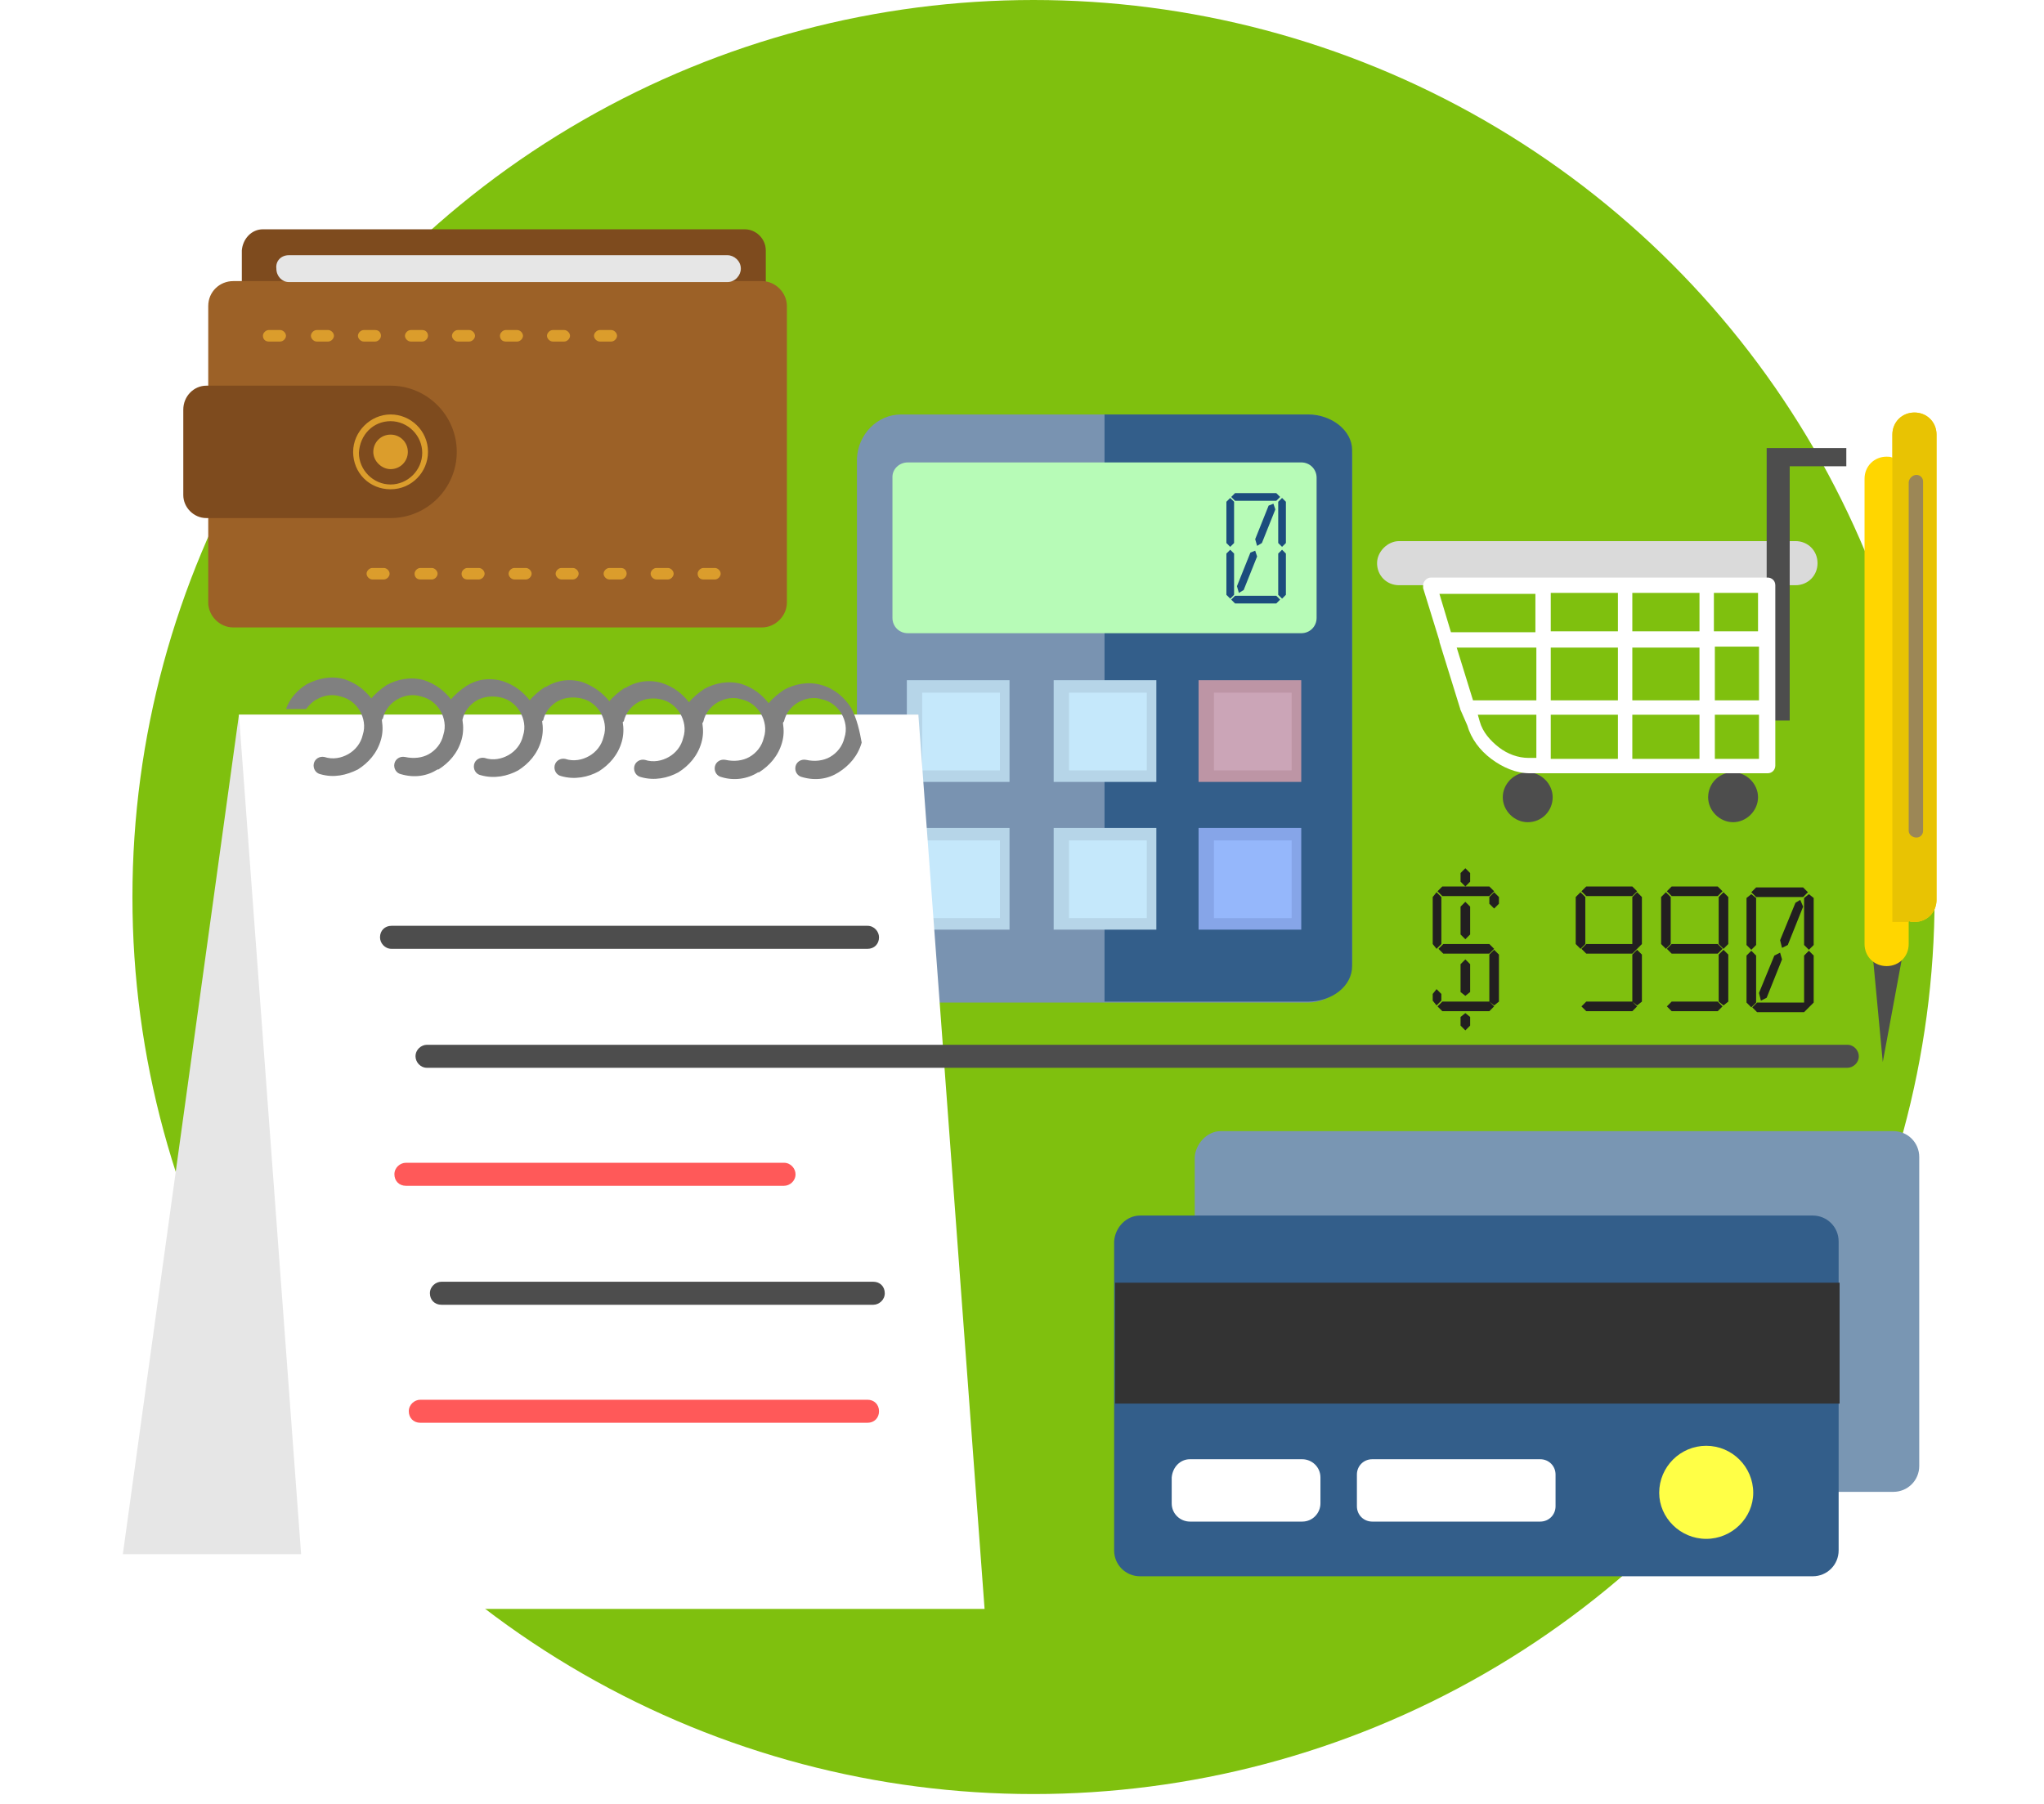 <?xml version="1.0" encoding="utf-8"?>
<!-- Generator: Adobe Illustrator 18.0.0, SVG Export Plug-In . SVG Version: 6.00 Build 0)  -->
<!DOCTYPE svg PUBLIC "-//W3C//DTD SVG 1.1//EN" "http://www.w3.org/Graphics/SVG/1.1/DTD/svg11.dtd">
<svg version="1.1" id="Busines_and_FInance" xmlns="http://www.w3.org/2000/svg" xmlns:xlink="http://www.w3.org/1999/xlink"
	 x="0px" y="0px" width="213px" height="188px" viewBox="0 0 213 188" enable-background="new 0 0 213 188" xml:space="preserve">
<g>
	<ellipse id="Background_2_4_" fill="#7FC00E" cx="107.7" cy="93.5" rx="93.9" ry="93.5"/>
	<g id="Tax">
		<g id="Calculator">
			<path fill-rule="evenodd" clip-rule="evenodd" fill="#7993B1" d="M93.9,43.2h42.4c2.5,0,4.6,2,4.6,4.6v52.1
				c0,2.5-2.1,4.6-4.6,4.6H93.9c-2.5,0-4.6-2.1-4.6-4.6V47.8C89.4,45.3,91.4,43.2,93.9,43.2L93.9,43.2z"/>
			<path fill-rule="evenodd" clip-rule="evenodd" fill="#335E8A" d="M115.1,43.2h21.2c2.5,0,4.6,1.7,4.6,3.7v53.8
				c0,2.1-2.1,3.7-4.6,3.7h-21.2V43.2z"/>
			<path fill-rule="evenodd" clip-rule="evenodd" fill="#B7FBB7" d="M94.6,48.2h41c0.9,0,1.6,0.7,1.6,1.6v14.6
				c0,0.9-0.7,1.6-1.6,1.6h-41c-0.9,0-1.6-0.7-1.6-1.6V49.7C93,48.9,93.7,48.2,94.6,48.2L94.6,48.2z"/>
			<rect x="109.8" y="70.9" fill-rule="evenodd" clip-rule="evenodd" fill="#B6D5E8" width="10.7" height="10.6"/>
			<path fill-rule="evenodd" clip-rule="evenodd" fill="#1C4C7D" d="M133,51.4l0.4,0.4l-0.4,0.4h-4.3l-0.4-0.4l0.4-0.4H133z
				 M134,52.3v4.3l-0.4,0.4l-0.4-0.4v-4.3l0.4-0.4L134,52.3z M128.6,57.7V62l-0.4,0.4l-0.4-0.4v-4.3l0.4-0.4L128.6,57.7z
				 M128.6,52.3v4.3l-0.4,0.4l-0.4-0.4v-4.3l0.4-0.4L128.6,52.3z M134,57.7V62l-0.4,0.4l-0.4-0.4v-4.3l0.4-0.4L134,57.7z M133,62.1
				l0.4,0.4l-0.4,0.4h-4.3l-0.4-0.4l0.4-0.4H133z M130.8,57.4L131,58l-1.4,3.5l-0.5,0.3l-0.2-0.7l1.4-3.5L130.8,57.4z M132.7,52.5
				l0.2,0.6l-1.4,3.5l-0.5,0.3l-0.2-0.7l1.4-3.5L132.7,52.5z"/>
			<rect x="111.4" y="72.2" fill-rule="evenodd" clip-rule="evenodd" fill="#C5E8FB" width="8.1" height="8.1"/>
			<rect x="94.5" y="70.9" fill-rule="evenodd" clip-rule="evenodd" fill="#B6D5E8" width="10.7" height="10.6"/>
			<rect x="96.1" y="72.2" fill-rule="evenodd" clip-rule="evenodd" fill="#C5E8FB" width="8.1" height="8.1"/>
			<rect x="124.9" y="70.9" fill-rule="evenodd" clip-rule="evenodd" fill="#BD95A5" width="10.7" height="10.6"/>
			<rect x="126.5" y="72.2" fill-rule="evenodd" clip-rule="evenodd" fill="#CBA5B7" width="8.1" height="8.1"/>
			<rect x="109.8" y="86.3" fill-rule="evenodd" clip-rule="evenodd" fill="#B6D5E8" width="10.7" height="10.6"/>
			<rect x="111.4" y="87.6" fill-rule="evenodd" clip-rule="evenodd" fill="#C5E8FB" width="8.1" height="8.1"/>
			<rect x="94.5" y="86.3" fill-rule="evenodd" clip-rule="evenodd" fill="#B6D5E8" width="10.7" height="10.6"/>
			<rect x="96.1" y="87.6" fill-rule="evenodd" clip-rule="evenodd" fill="#C5E8FB" width="8.1" height="8.1"/>
			<rect x="124.9" y="86.3" fill-rule="evenodd" clip-rule="evenodd" fill="#86A5E8" width="10.7" height="10.6"/>
			<rect x="126.5" y="87.6" fill-rule="evenodd" clip-rule="evenodd" fill="#95B7FB" width="8.1" height="8.1"/>
		</g>
		<g id="Tax_2_">
			<polygon fill-rule="evenodd" clip-rule="evenodd" fill="#E6E6E6" points="24.9,74.5 95.7,74.5 83.6,162 12.8,162 			"/>
			<polygon fill-rule="evenodd" clip-rule="evenodd" fill="#FFFFFF" points="24.9,74.5 95.7,74.5 102.6,167.7 31.8,167.7 			"/>
			<path fill="#808080" d="M88.7,73.8c-0.7-1.1-1.7-2-3.1-2.4c-1.4-0.4-2.8-0.1-3.9,0.5c-0.6,0.4-1.2,0.9-1.6,1.4
				c-0.7-0.9-1.6-1.6-2.8-2h0c-1.4-0.4-2.8-0.1-3.9,0.5c-0.6,0.4-1.2,0.9-1.6,1.4c-0.7-0.9-1.6-1.6-2.8-2c-1.3-0.4-2.7-0.2-3.8,0.5
				c0,0,0,0-0.1,0c-0.6,0.4-1.2,0.9-1.6,1.4c-0.7-0.9-1.7-1.6-2.8-2h0c-1.3-0.4-2.7-0.2-3.8,0.5c0,0,0,0-0.1,0
				c-0.6,0.4-1.2,0.9-1.6,1.4c-0.7-0.9-1.6-1.6-2.8-2c-1.4-0.4-2.7-0.2-3.8,0.5c0,0,0,0,0,0c-0.6,0.4-1.2,0.9-1.6,1.4
				c-0.7-0.9-1.6-1.6-2.8-2c-1.4-0.4-2.8-0.1-3.9,0.5c-0.6,0.4-1.2,0.9-1.6,1.4c-0.7-0.9-1.6-1.6-2.8-2c-1.4-0.4-2.7-0.1-3.9,0.5
				c-1,0.6-1.8,1.5-2.2,2.6h2.1c0.3-0.4,0.7-0.8,1.1-1c0.7-0.4,1.6-0.6,2.5-0.3c0.9,0.2,1.6,0.8,2,1.5c0.4,0.7,0.6,1.6,0.3,2.5
				c-0.2,0.9-0.8,1.6-1.5,2c-0.7,0.4-1.6,0.6-2.5,0.3c-0.5-0.1-1,0.2-1.1,0.7c-0.1,0.5,0.2,1,0.7,1.1c1.4,0.4,2.7,0.1,3.9-0.5
				c1.1-0.7,2-1.7,2.4-3.1c0.2-0.7,0.2-1.3,0.1-2c0-0.1,0-0.1,0.1-0.2c0.2-0.9,0.8-1.6,1.5-2c0.7-0.4,1.6-0.6,2.5-0.3
				c0.9,0.2,1.6,0.8,2,1.5c0.4,0.7,0.6,1.6,0.3,2.5c-0.2,0.9-0.8,1.6-1.5,2l0,0c-0.7,0.4-1.6,0.5-2.5,0.3c-0.5-0.1-1,0.2-1.1,0.7
				c-0.1,0.5,0.2,1,0.7,1.1c1.4,0.4,2.7,0.2,3.8-0.5c0,0,0,0,0.1,0c1.1-0.7,2-1.7,2.4-3.1c0.2-0.7,0.2-1.4,0.1-2c0,0,0-0.1,0-0.1
				c0,0,0,0,0,0c0.2-0.9,0.8-1.6,1.5-2l0,0c0.7-0.4,1.6-0.5,2.5-0.3c0.9,0.2,1.6,0.8,2,1.5c0.4,0.7,0.6,1.6,0.3,2.5
				c-0.2,0.9-0.8,1.6-1.5,2c-0.7,0.4-1.6,0.6-2.5,0.3c-0.5-0.1-1,0.2-1.1,0.7c-0.1,0.5,0.2,1,0.7,1.1c1.4,0.4,2.8,0.1,3.9-0.5
				c1.1-0.7,2-1.7,2.4-3.1c0.2-0.7,0.2-1.4,0.1-2c0,0,0-0.1,0.1-0.1c0,0,0,0,0,0c0.2-0.9,0.8-1.6,1.5-2l0,0c0.7-0.4,1.6-0.5,2.5-0.3
				c0.9,0.2,1.6,0.8,2,1.5c0.4,0.7,0.6,1.6,0.3,2.5c-0.2,0.9-0.8,1.6-1.5,2c-0.7,0.4-1.6,0.6-2.5,0.3c-0.5-0.1-1,0.2-1.1,0.7
				c-0.1,0.5,0.2,1,0.7,1.1c1.4,0.4,2.8,0.1,3.9-0.5c1.1-0.7,2-1.7,2.4-3.1c0.2-0.7,0.2-1.4,0.1-2c0,0,0-0.1,0.1-0.1c0,0,0,0,0,0
				c0.2-0.9,0.8-1.6,1.5-2l0,0c0.7-0.4,1.6-0.5,2.4-0.3c0.9,0.2,1.6,0.8,2,1.5c0.4,0.7,0.6,1.6,0.3,2.5c-0.2,0.9-0.8,1.6-1.5,2
				c-0.7,0.4-1.6,0.6-2.5,0.3c-0.5-0.1-1,0.2-1.1,0.7c-0.1,0.5,0.2,1,0.7,1.1c1.4,0.4,2.8,0.1,3.9-0.5c1.1-0.7,2-1.7,2.4-3.1
				c0.2-0.7,0.2-1.3,0.1-2c0-0.1,0.1-0.1,0.1-0.2c0.2-0.9,0.8-1.6,1.5-2c0.7-0.4,1.6-0.6,2.5-0.3c0.9,0.2,1.6,0.8,2,1.5
				c0.4,0.7,0.6,1.6,0.3,2.5c-0.2,0.9-0.8,1.6-1.5,2l0,0c-0.7,0.4-1.6,0.5-2.5,0.3c-0.5-0.1-1,0.2-1.1,0.7c-0.1,0.5,0.2,1,0.7,1.1
				c1.3,0.4,2.7,0.2,3.8-0.5c0,0,0,0,0.1,0c1.1-0.7,2-1.7,2.4-3.1l0,0c0.2-0.7,0.2-1.3,0.1-2c0-0.1,0-0.1,0.1-0.2
				c0.2-0.9,0.8-1.6,1.5-2c0.7-0.4,1.6-0.6,2.5-0.3c0.9,0.2,1.6,0.8,2,1.5c0.4,0.7,0.6,1.6,0.3,2.5c-0.2,0.9-0.8,1.6-1.5,2l0,0
				c-0.7,0.4-1.6,0.5-2.5,0.3c-0.5-0.1-1,0.2-1.1,0.7c-0.1,0.5,0.2,1,0.7,1.1c1.4,0.4,2.7,0.2,3.8-0.5c0,0,0,0,0,0
				c1.1-0.7,2-1.7,2.4-3.1C89.6,76.3,89.3,74.9,88.7,73.8z"/>
			<path fill="#4D4D4D" d="M40.8,98.9c-0.7,0-1.2-0.6-1.2-1.2c0-0.7,0.5-1.2,1.2-1.2h49.6c0.7,0,1.2,0.6,1.2,1.2
				c0,0.7-0.5,1.2-1.2,1.2H40.8z"/>
			<path fill="#4D4D4D" d="M44.5,111.3c-0.7,0-1.2-0.6-1.2-1.2c0-0.7,0.6-1.2,1.2-1.2h148c0.7,0,1.2,0.6,1.2,1.2
				c0,0.7-0.6,1.2-1.2,1.2H44.5z"/>
			<path fill="#FF5959" d="M42.3,123.6c-0.7,0-1.2-0.5-1.2-1.2c0-0.7,0.6-1.2,1.2-1.2h39.4c0.7,0,1.2,0.6,1.2,1.2
				c0,0.7-0.6,1.2-1.2,1.2H42.3z"/>
			<path fill="#4D4D4D" d="M46,136c-0.7,0-1.2-0.5-1.2-1.2c0-0.7,0.6-1.2,1.2-1.2h45c0.7,0,1.2,0.5,1.2,1.2c0,0.7-0.6,1.2-1.2,1.2
				H46z"/>
			<path fill="#FF5959" d="M43.8,148.3c-0.7,0-1.2-0.5-1.2-1.2c0-0.7,0.6-1.2,1.2-1.2h46.6c0.7,0,1.2,0.5,1.2,1.2
				c0,0.7-0.5,1.2-1.2,1.2H43.8z"/>
		</g>
		<g id="Pen">
			<polygon fill-rule="evenodd" clip-rule="evenodd" fill="#4D4D4D" points="198.4,98.8 195.1,99 196.2,110.7 			"/>
			<path fill-rule="evenodd" clip-rule="evenodd" fill="#FFD600" d="M196.6,47.6L196.6,47.6c0.2,0,0.4,0,0.6,0.1v-2.4
				c0-1.3,1-2.3,2.3-2.3l0,0c1.3,0,2.3,1,2.3,2.3v48.5c0,1.3-1,2.3-2.3,2.3l0,0c-0.2,0-0.4,0-0.6-0.1v2.4c0,1.3-1,2.3-2.3,2.3l0,0
				c-1.3,0-2.3-1-2.3-2.3V49.9C194.3,48.6,195.3,47.6,196.6,47.6L196.6,47.6z"/>
			<path fill-rule="evenodd" clip-rule="evenodd" fill="#E8C303" d="M197.2,47.7v-2.4c0-1.3,1-2.3,2.3-2.3l0,0c1.3,0,2.3,1,2.3,2.3
				v48.5c0,1.3-1,2.3-2.3,2.3l0,0c-0.2,0-0.4,0-0.6-0.1v0.1h-1.7V47.7z"/>
			<path fill-rule="evenodd" clip-rule="evenodd" fill="#9C8756" d="M199.7,49.5L199.7,49.5c0.4,0,0.7,0.3,0.7,0.7v36.4
				c0,0.4-0.3,0.7-0.7,0.7l0,0c-0.4,0-0.8-0.3-0.8-0.7V50.3C198.9,49.9,199.3,49.5,199.7,49.5L199.7,49.5z"/>
		</g>
		<g id="Credit_Card">
			<path fill-rule="evenodd" clip-rule="evenodd" fill="#7996B3" d="M127.2,117.9h70.1c1.5,0,2.7,1.2,2.7,2.7v32.2
				c0,1.5-1.2,2.7-2.7,2.7h-70.1c-1.5,0-2.7-1.2-2.7-2.7v-32.2C124.6,119.2,125.8,117.9,127.2,117.9L127.2,117.9z"/>
			<path fill-rule="evenodd" clip-rule="evenodd" fill="#335E8A" d="M118.8,126.7h70.1c1.5,0,2.7,1.2,2.7,2.7v32.2
				c0,1.5-1.2,2.7-2.7,2.7h-70.1c-1.5,0-2.7-1.2-2.7-2.7v-32.2C116.2,127.9,117.4,126.7,118.8,126.7L118.8,126.7z"/>
			<rect x="116.2" y="133.7" fill-rule="evenodd" clip-rule="evenodd" fill="#333333" width="75.5" height="12.6"/>
			<path fill-rule="evenodd" clip-rule="evenodd" fill="#FFFF46" d="M177.8,160.4c2.7,0,4.9-2.2,4.9-4.8c0-2.7-2.2-4.9-4.9-4.9
				c-2.7,0-4.9,2.2-4.9,4.9C172.9,158.2,175.1,160.4,177.8,160.4L177.8,160.4z"/>
			<path fill-rule="evenodd" clip-rule="evenodd" fill="#FFFFFF" d="M124,152.1h11.7c1,0,1.9,0.8,1.9,1.9v2.7c0,1-0.8,1.9-1.9,1.9
				H124c-1,0-1.9-0.8-1.9-1.9v-2.7C122.2,152.9,123,152.1,124,152.1L124,152.1z"/>
			<path fill-rule="evenodd" clip-rule="evenodd" fill="#FFFFFF" d="M143,152.1h17.5c0.9,0,1.6,0.7,1.6,1.6v3.3
				c0,0.9-0.7,1.6-1.6,1.6H143c-0.9,0-1.6-0.7-1.6-1.6v-3.3C141.4,152.8,142.1,152.1,143,152.1L143,152.1z"/>
		</g>
		<path id="Money" fill-rule="evenodd" clip-rule="evenodd" fill="#221F20" d="M155.2,92.4l0.5,0.5l-0.5,0.5h-4.9l-0.5-0.5l0.5-0.5
			H155.2z M155.2,104.4l0.5,0.5l-0.5,0.5h-4.9l-0.5-0.5l0.5-0.5H155.2z M155.2,98.4l0.5,0.5l-0.5,0.5h-4.8l-0.5-0.5l0.5-0.5H155.2z
			 M150.2,93.5v4.9l-0.5,0.5l-0.4-0.5v-4.9l0.4-0.5L150.2,93.5z M156.2,99.5v4.9l-0.5,0.4l-0.5-0.4v-4.9l0.5-0.5L156.2,99.5z
			 M153.2,94.5v2.9l-0.5,0.5l-0.5-0.5v-2.9l0.5-0.5L153.2,94.5z M153.2,100.5v2.9l-0.5,0.4l-0.5-0.4v-2.9l0.5-0.5L153.2,100.5z
			 M153.2,91v0.9l-0.5,0.5l-0.5-0.5V91l0.5-0.5L153.2,91z M153.2,106v0.9l-0.5,0.5l-0.5-0.5V106l0.5-0.4L153.2,106z M150.2,103.6
			v0.7l-0.5,0.5l-0.4-0.5v-0.7l0.4-0.5L150.2,103.6z M156.2,93.5v0.7l-0.5,0.5l-0.5-0.5v-0.7l0.5-0.5L156.2,93.5z M170.1,92.4
			l0.5,0.5l-0.5,0.5h-4.8l-0.5-0.5l0.5-0.5H170.1z M171.1,93.5v4.9l-0.5,0.5l-0.5-0.5v-4.9l0.5-0.5L171.1,93.5z M165.2,93.5v4.9
			l-0.5,0.5l-0.5-0.5v-4.9l0.5-0.5L165.2,93.5z M171.1,99.5v4.9l-0.5,0.4l-0.5-0.4v-4.9l0.5-0.5L171.1,99.5z M170.1,104.4l0.5,0.5
			l-0.5,0.5h-4.8l-0.5-0.5l0.5-0.5H170.1z M170.1,98.4l0.5,0.5l-0.5,0.5h-4.8l-0.5-0.5l0.5-0.5H170.1z M179,92.4l0.5,0.5l-0.5,0.5
			h-4.8l-0.5-0.5l0.5-0.5H179z M180.1,93.5v4.9l-0.5,0.5l-0.5-0.5v-4.9l0.5-0.5L180.1,93.5z M174.1,93.5v4.9l-0.5,0.5l-0.5-0.5v-4.9
			l0.5-0.5L174.1,93.5z M180.1,99.5v4.9l-0.5,0.4l-0.5-0.4v-4.9l0.5-0.5L180.1,99.5z M179,104.4l0.5,0.5l-0.5,0.5h-4.8l-0.5-0.5
			l0.5-0.5H179z M179,98.4l0.5,0.5l-0.5,0.5h-4.8l-0.5-0.5l0.5-0.5H179z M187.9,92.5l0.5,0.5l-0.5,0.5h-4.9l-0.5-0.5l0.5-0.5H187.9z
			 M189,93.6v4.9l-0.5,0.5l-0.5-0.5v-4.9l0.5-0.4L189,93.6z M183,99.6v4.9l-0.5,0.5l-0.5-0.5v-4.9l0.5-0.5L183,99.6z M183,93.6v4.9
			l-0.5,0.5l-0.5-0.5v-4.9l0.5-0.4L183,93.6z M189,99.6v4.9l-0.5,0.5l-0.5-0.5v-4.9l0.5-0.5L189,99.6z M188,104.5l0.5,0.5l-0.5,0.5
			h-4.9l-0.5-0.5l0.5-0.5H188z M185.5,99.3l0.2,0.7l-1.6,4l-0.6,0.3l-0.2-0.8l1.6-3.9L185.5,99.3z M187.6,93.8l0.3,0.7l-1.6,4
			l-0.6,0.3l-0.2-0.8l1.6-3.9L187.6,93.8z"/>
		<g id="Wallet">
			<path fill-rule="evenodd" clip-rule="evenodd" fill="#7E4B1E" d="M27.4,23.9h50.2c1.2,0,2.2,1,2.2,2.2v29.8c0,1.2-1,2.2-2.2,2.2
				H27.4c-1.2,0-2.2-1-2.2-2.2V26.1C25.3,24.9,26.2,23.9,27.4,23.9L27.4,23.9z"/>
			<path fill-rule="evenodd" clip-rule="evenodd" fill="#9C6127" d="M24.3,29.3h55.1c1.4,0,2.6,1.2,2.6,2.6v30.9
				c0,1.4-1.2,2.6-2.6,2.6H24.3c-1.4,0-2.6-1.2-2.6-2.6V31.9C21.7,30.4,22.9,29.3,24.3,29.3L24.3,29.3z"/>
			<path fill-rule="evenodd" clip-rule="evenodd" fill="#7E4B1E" d="M21.5,40.2h19.2c3.8,0,6.9,3.1,6.9,6.9l0,0
				c0,3.8-3.1,6.9-6.9,6.9H21.5c-1.3,0-2.4-1.1-2.4-2.4v-8.9C19.1,41.3,20.2,40.2,21.5,40.2L21.5,40.2z"/>
			<path fill-rule="evenodd" clip-rule="evenodd" fill="#E6E6E6" d="M30.1,26.6h45.7c0.7,0,1.4,0.6,1.4,1.4l0,0
				c0,0.7-0.6,1.4-1.4,1.4H30.1c-0.7,0-1.3-0.6-1.3-1.4l0,0C28.7,27.2,29.3,26.6,30.1,26.6L30.1,26.6z"/>
			<path fill-rule="evenodd" clip-rule="evenodd" fill="#DB9D2C" d="M40.7,48.9c1,0,1.8-0.8,1.8-1.8c0-1-0.8-1.8-1.8-1.8
				c-1,0-1.8,0.8-1.8,1.8C38.9,48.1,39.8,48.9,40.7,48.9L40.7,48.9z"/>
			<path fill-rule="evenodd" clip-rule="evenodd" fill="#DB9D2C" d="M40.7,43.9c1.8,0,3.3,1.5,3.3,3.3c0,1.8-1.5,3.3-3.3,3.3
				c-1.8,0-3.3-1.5-3.3-3.3C37.5,45.3,38.9,43.9,40.7,43.9L40.7,43.9z M40.7,43.2c2.1,0,3.9,1.7,3.9,3.9c0,2.1-1.7,3.9-3.9,3.9
				c-2.2,0-3.9-1.7-3.9-3.9C36.8,45,38.6,43.2,40.7,43.2L40.7,43.2z"/>
			<path fill="#DB9D2C" d="M28,35.6c-0.4,0-0.6-0.3-0.6-0.6s0.3-0.6,0.6-0.6h1.2c0.3,0,0.6,0.3,0.6,0.6s-0.3,0.6-0.6,0.6H28z
				 M63.7,34.4c0.3,0,0.6,0.3,0.6,0.6s-0.3,0.6-0.6,0.6h-1.2c-0.3,0-0.6-0.3-0.6-0.6s0.3-0.6,0.6-0.6H63.7z M58.8,34.4
				c0.3,0,0.6,0.3,0.6,0.6s-0.3,0.6-0.6,0.6h-1.2c-0.3,0-0.6-0.3-0.6-0.6s0.3-0.6,0.6-0.6H58.8z M53.9,34.4c0.3,0,0.6,0.3,0.6,0.6
				s-0.3,0.6-0.6,0.6h-1.2c-0.4,0-0.6-0.3-0.6-0.6s0.3-0.6,0.6-0.6H53.9z M48.9,34.4c0.3,0,0.6,0.3,0.6,0.6s-0.3,0.6-0.6,0.6h-1.2
				c-0.3,0-0.6-0.3-0.6-0.6s0.3-0.6,0.6-0.6H48.9z M44,34.4c0.4,0,0.6,0.3,0.6,0.6s-0.3,0.6-0.6,0.6h-1.2c-0.3,0-0.6-0.3-0.6-0.6
				s0.3-0.6,0.6-0.6H44z M39.1,34.4c0.4,0,0.6,0.3,0.6,0.6s-0.3,0.6-0.6,0.6h-1.2c-0.3,0-0.6-0.3-0.6-0.6s0.3-0.6,0.6-0.6H39.1z
				 M34.2,34.4c0.3,0,0.6,0.3,0.6,0.6s-0.3,0.6-0.6,0.6h-1.2c-0.3,0-0.6-0.3-0.6-0.6s0.3-0.6,0.6-0.6H34.2z"/>
			<path fill="#DB9D2C" d="M38.8,60.4c-0.3,0-0.6-0.3-0.6-0.6c0-0.3,0.3-0.6,0.6-0.6H40c0.3,0,0.6,0.3,0.6,0.6
				c0,0.3-0.3,0.6-0.6,0.6H38.8z M74.5,59.2c0.3,0,0.6,0.3,0.6,0.6c0,0.3-0.3,0.6-0.6,0.6h-1.2c-0.4,0-0.6-0.3-0.6-0.6
				c0-0.3,0.3-0.6,0.6-0.6H74.5z M69.6,59.2c0.3,0,0.6,0.3,0.6,0.6c0,0.3-0.3,0.6-0.6,0.6h-1.2c-0.3,0-0.6-0.3-0.6-0.6
				c0-0.3,0.3-0.6,0.6-0.6H69.6z M64.7,59.2c0.4,0,0.6,0.3,0.6,0.6c0,0.3-0.3,0.6-0.6,0.6h-1.2c-0.3,0-0.6-0.3-0.6-0.6
				c0-0.3,0.3-0.6,0.6-0.6H64.7z M59.7,59.2c0.3,0,0.6,0.3,0.6,0.6c0,0.3-0.3,0.6-0.6,0.6h-1.2c-0.3,0-0.6-0.3-0.6-0.6
				c0-0.3,0.3-0.6,0.6-0.6H59.7z M54.8,59.2c0.3,0,0.6,0.3,0.6,0.6c0,0.3-0.3,0.6-0.6,0.6h-1.2c-0.3,0-0.6-0.3-0.6-0.6
				c0-0.3,0.3-0.6,0.6-0.6H54.8z M49.9,59.2c0.3,0,0.6,0.3,0.6,0.6c0,0.3-0.3,0.6-0.6,0.6h-1.2c-0.4,0-0.6-0.3-0.6-0.6
				c0-0.3,0.3-0.6,0.6-0.6H49.9z M45,59.2c0.3,0,0.6,0.3,0.6,0.6c0,0.3-0.3,0.6-0.6,0.6h-1.2c-0.4,0-0.6-0.3-0.6-0.6
				c0-0.3,0.3-0.6,0.6-0.6H45z"/>
		</g>
		<g id="Basket">
			<path fill-rule="evenodd" clip-rule="evenodd" fill="#DADADA" d="M145.8,56.4h41.3c1.3,0,2.3,1,2.3,2.3l0,0c0,1.3-1,2.3-2.3,2.3
				h-41.3c-1.3,0-2.3-1-2.3-2.3l0,0C143.5,57.5,144.6,56.4,145.8,56.4L145.8,56.4z"/>
			<path fill-rule="evenodd" clip-rule="evenodd" fill="#4D4D4D" d="M159.2,85.7c1.5,0,2.6-1.2,2.6-2.6c0-1.4-1.2-2.6-2.6-2.6
				c-1.4,0-2.6,1.2-2.6,2.6C156.6,84.5,157.8,85.7,159.2,85.7L159.2,85.7z"/>
			<path fill-rule="evenodd" clip-rule="evenodd" fill="#4D4D4D" d="M180.6,85.7c1.4,0,2.6-1.2,2.6-2.6c0-1.4-1.2-2.6-2.6-2.6
				c-1.5,0-2.6,1.2-2.6,2.6C178,84.5,179.2,85.7,180.6,85.7L180.6,85.7z"/>
			<polygon fill-rule="evenodd" clip-rule="evenodd" fill="#4D4D4D" points="184.1,75.1 186.5,75.1 186.5,48.6 192.4,48.6 
				192.4,46.7 186.5,46.7 184.1,46.7 184.1,48.6 			"/>
			<path fill="#FFFFFF" d="M178.6,61.8v4h4.6v-4H178.6z M183.3,67.4h-4.6V73h4.6V67.4z M183.3,74.5h-4.6v4.6h4.6V74.5z M177.1,79.1
				v-4.6h-7v4.6H177.1z M168.6,79.1v-4.6h-7v4.6H168.6z M160.1,79.1v-4.6h-6.1l0.2,0.7c0.3,1.1,1.1,2,2,2.7c0.9,0.7,2,1.1,3.1,1.1
				H160.1z M152.2,74C152.1,74,152.1,73.9,152.2,74l-2.2-7.1c0,0,0-0.1,0-0.1l-1.7-5.5c0-0.1,0-0.2,0-0.3c0-0.4,0.4-0.8,0.8-0.8
				h11.9h8.5h8.5h6.2c0.4,0,0.8,0.3,0.8,0.8v5.6v7.1v6.1c0,0.4-0.3,0.8-0.8,0.8h-6.2h-8.5h-8.5h-1.6c-1.4,0-2.8-0.6-4-1.5
				c-1.2-0.9-2.1-2.1-2.5-3.5L152.2,74z M153.5,73h6.6v-5.5h-8.3L153.5,73z M151.2,65.9h8.8v-4H150L151.2,65.9z M161.6,61.8v4h7v-4
				H161.6z M170.1,61.8v4h7v-4H170.1z M161.6,67.4V73h7v-5.5H161.6z M170.1,67.4V73h7v-5.5H170.1z"/>
		</g>
	</g>
</g>
</svg>
